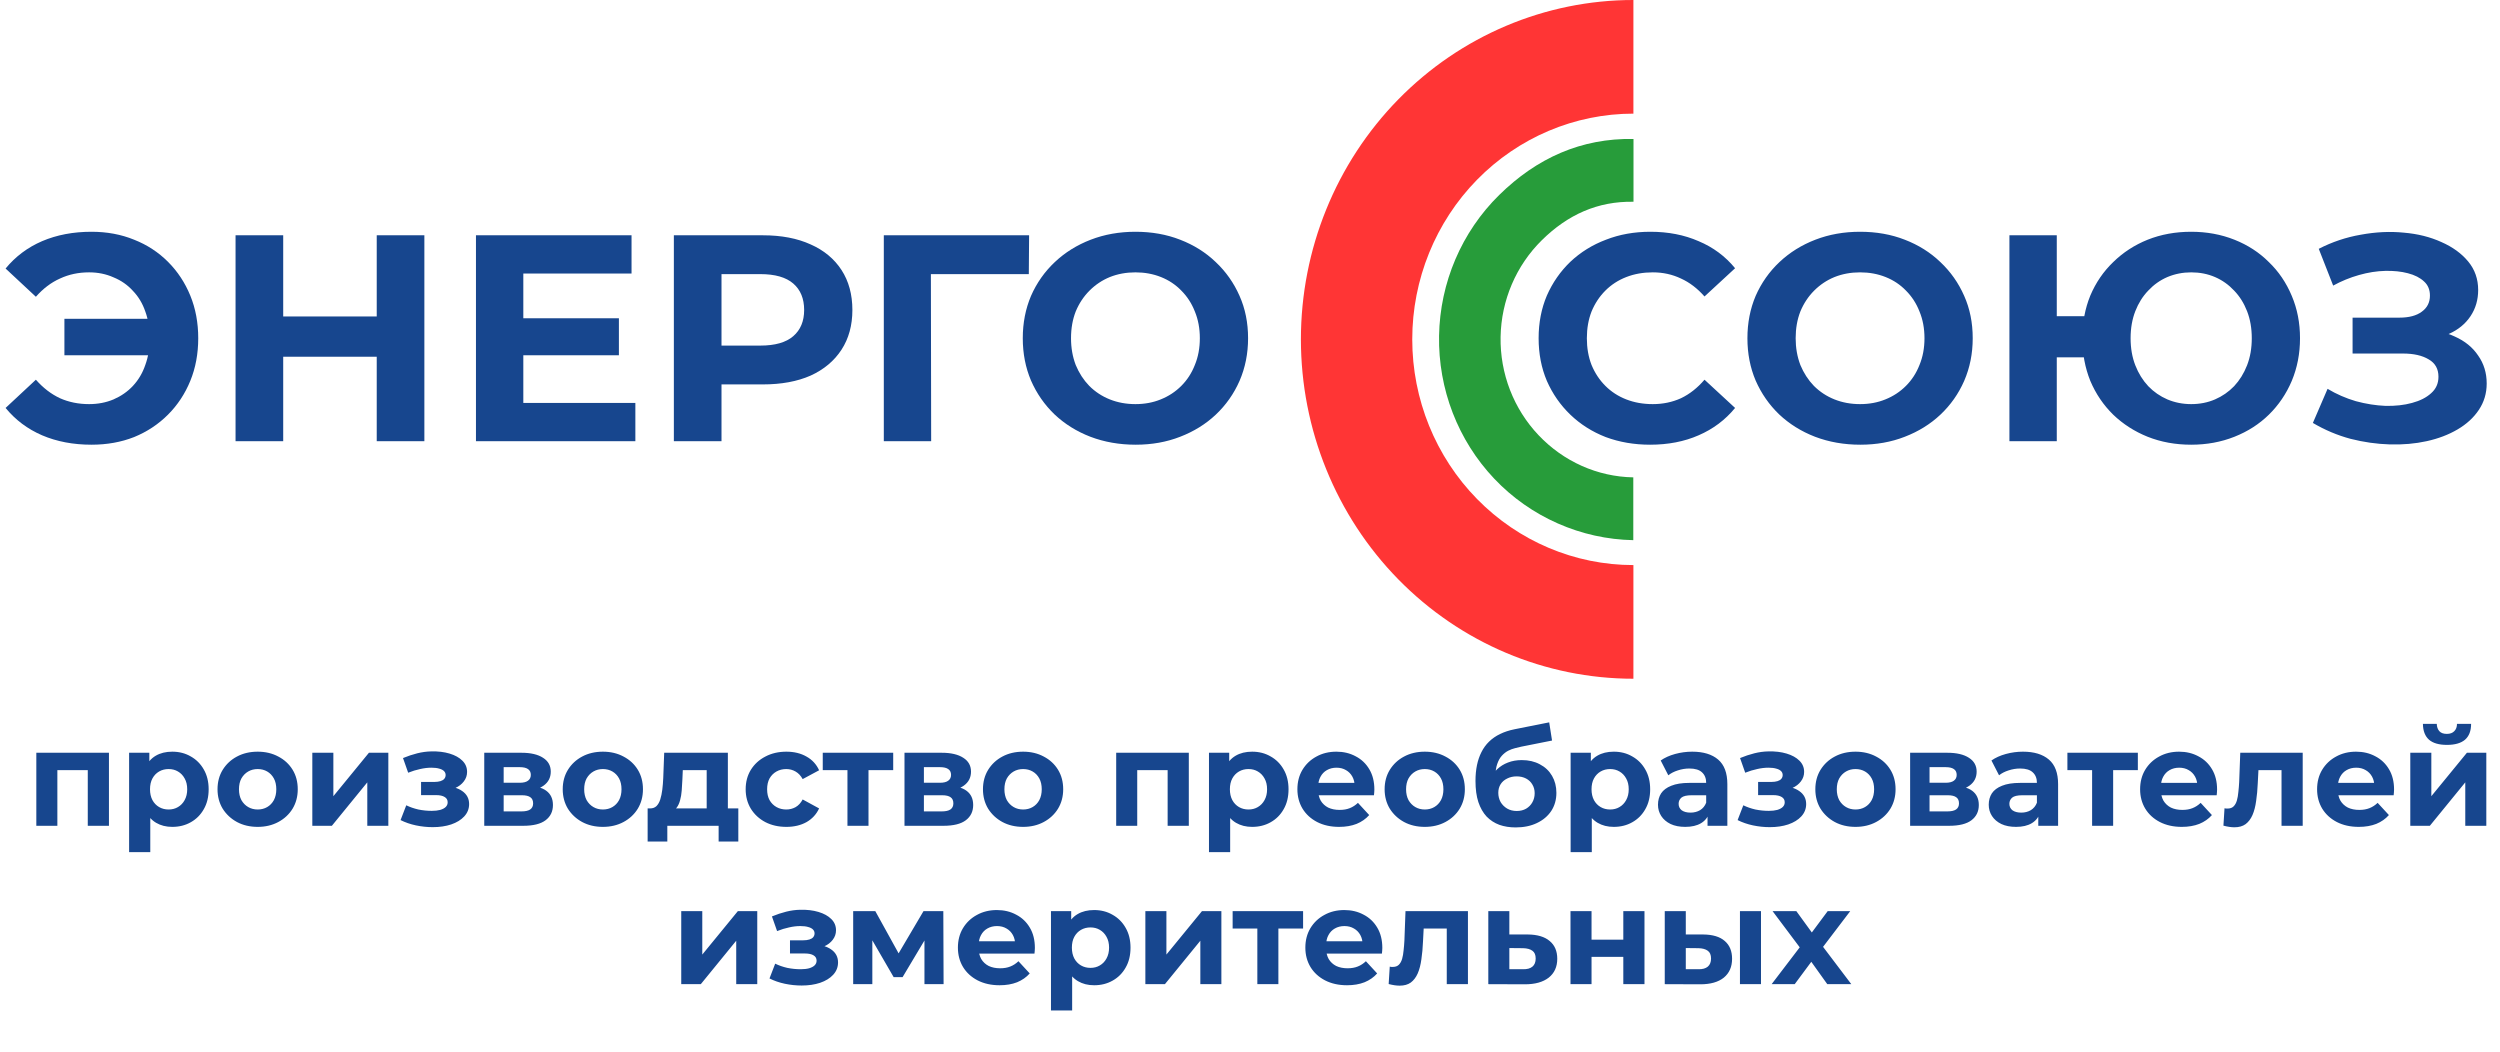 <svg width="221" height="93" viewBox="0 0 221 93" fill="none" xmlns="http://www.w3.org/2000/svg">
<path d="M5.694 31.408V28.184H14.69V31.408H5.694ZM8.086 20.488C9.455 20.488 10.712 20.722 11.856 21.19C13 21.641 13.997 22.291 14.846 23.14C15.695 23.989 16.354 24.986 16.822 26.13C17.29 27.274 17.524 28.531 17.524 29.9C17.524 31.269 17.29 32.526 16.822 33.67C16.354 34.814 15.695 35.811 14.846 36.66C13.997 37.509 13 38.168 11.856 38.636C10.712 39.087 9.455 39.312 8.086 39.312C6.474 39.312 5.018 39.035 3.718 38.48C2.435 37.925 1.361 37.119 0.494 36.062L3.172 33.566C3.813 34.294 4.524 34.84 5.304 35.204C6.084 35.551 6.942 35.724 7.878 35.724C8.658 35.724 9.377 35.585 10.036 35.308C10.712 35.013 11.284 34.615 11.752 34.112C12.237 33.592 12.601 32.977 12.844 32.266C13.104 31.555 13.234 30.767 13.234 29.9C13.234 29.033 13.104 28.245 12.844 27.534C12.601 26.823 12.237 26.217 11.752 25.714C11.284 25.194 10.712 24.795 10.036 24.518C9.377 24.223 8.658 24.076 7.878 24.076C6.942 24.076 6.084 24.258 5.304 24.622C4.524 24.969 3.813 25.506 3.172 26.234L0.494 23.738C1.361 22.681 2.435 21.875 3.718 21.32C5.018 20.765 6.474 20.488 8.086 20.488ZM33.303 20.8H37.514V39H33.303V20.8ZM25.035 39H20.823V20.8H25.035V39ZM33.614 31.538H24.723V27.976H33.614V31.538ZM45.949 28.132H54.711V31.408H45.949V28.132ZM46.261 35.62H56.166V39H42.075V20.8H55.828V24.18H46.261V35.62ZM59.569 39V20.8H67.447C69.076 20.8 70.48 21.069 71.659 21.606C72.837 22.126 73.747 22.88 74.389 23.868C75.03 24.856 75.351 26.035 75.351 27.404C75.351 28.756 75.03 29.926 74.389 30.914C73.747 31.902 72.837 32.665 71.659 33.202C70.48 33.722 69.076 33.982 67.447 33.982H61.909L63.781 32.084V39H59.569ZM63.781 32.552L61.909 30.55H67.213C68.513 30.55 69.483 30.273 70.125 29.718C70.766 29.163 71.087 28.392 71.087 27.404C71.087 26.399 70.766 25.619 70.125 25.064C69.483 24.509 68.513 24.232 67.213 24.232H61.909L63.781 22.23V32.552ZM78.129 39V20.8H90.973L90.947 24.232H81.327L82.289 23.27L82.315 39H78.129ZM100.398 39.312C98.959 39.312 97.624 39.078 96.394 38.61C95.18 38.142 94.123 37.483 93.222 36.634C92.338 35.785 91.644 34.788 91.142 33.644C90.656 32.5 90.414 31.252 90.414 29.9C90.414 28.548 90.656 27.3 91.142 26.156C91.644 25.012 92.346 24.015 93.248 23.166C94.149 22.317 95.206 21.658 96.42 21.19C97.633 20.722 98.95 20.488 100.372 20.488C101.81 20.488 103.128 20.722 104.324 21.19C105.537 21.658 106.586 22.317 107.47 23.166C108.371 24.015 109.073 25.012 109.576 26.156C110.078 27.283 110.33 28.531 110.33 29.9C110.33 31.252 110.078 32.509 109.576 33.67C109.073 34.814 108.371 35.811 107.47 36.66C106.586 37.492 105.537 38.142 104.324 38.61C103.128 39.078 101.819 39.312 100.398 39.312ZM100.372 35.724C101.186 35.724 101.932 35.585 102.608 35.308C103.301 35.031 103.908 34.632 104.428 34.112C104.948 33.592 105.346 32.977 105.624 32.266C105.918 31.555 106.066 30.767 106.066 29.9C106.066 29.033 105.918 28.245 105.624 27.534C105.346 26.823 104.948 26.208 104.428 25.688C103.925 25.168 103.327 24.769 102.634 24.492C101.94 24.215 101.186 24.076 100.372 24.076C99.557 24.076 98.803 24.215 98.11 24.492C97.434 24.769 96.836 25.168 96.316 25.688C95.796 26.208 95.388 26.823 95.094 27.534C94.816 28.245 94.678 29.033 94.678 29.9C94.678 30.749 94.816 31.538 95.094 32.266C95.388 32.977 95.787 33.592 96.29 34.112C96.81 34.632 97.416 35.031 98.11 35.308C98.803 35.585 99.557 35.724 100.372 35.724Z" fill="#17468E"/>
<path d="M145.868 39.312C144.464 39.312 143.155 39.087 141.942 38.636C140.746 38.168 139.706 37.509 138.822 36.66C137.938 35.811 137.245 34.814 136.742 33.67C136.257 32.526 136.014 31.269 136.014 29.9C136.014 28.531 136.257 27.274 136.742 26.13C137.245 24.986 137.938 23.989 138.822 23.14C139.723 22.291 140.772 21.641 141.968 21.19C143.164 20.722 144.473 20.488 145.894 20.488C147.471 20.488 148.893 20.765 150.158 21.32C151.441 21.857 152.515 22.655 153.382 23.712L150.678 26.208C150.054 25.497 149.361 24.969 148.598 24.622C147.835 24.258 147.003 24.076 146.102 24.076C145.253 24.076 144.473 24.215 143.762 24.492C143.051 24.769 142.436 25.168 141.916 25.688C141.396 26.208 140.989 26.823 140.694 27.534C140.417 28.245 140.278 29.033 140.278 29.9C140.278 30.767 140.417 31.555 140.694 32.266C140.989 32.977 141.396 33.592 141.916 34.112C142.436 34.632 143.051 35.031 143.762 35.308C144.473 35.585 145.253 35.724 146.102 35.724C147.003 35.724 147.835 35.551 148.598 35.204C149.361 34.84 150.054 34.294 150.678 33.566L153.382 36.062C152.515 37.119 151.441 37.925 150.158 38.48C148.893 39.035 147.463 39.312 145.868 39.312ZM164.456 39.312C163.018 39.312 161.683 39.078 160.452 38.61C159.239 38.142 158.182 37.483 157.28 36.634C156.396 35.785 155.703 34.788 155.2 33.644C154.715 32.5 154.472 31.252 154.472 29.9C154.472 28.548 154.715 27.3 155.2 26.156C155.703 25.012 156.405 24.015 157.306 23.166C158.208 22.317 159.265 21.658 160.478 21.19C161.692 20.722 163.009 20.488 164.43 20.488C165.869 20.488 167.186 20.722 168.382 21.19C169.596 21.658 170.644 22.317 171.528 23.166C172.43 24.015 173.132 25.012 173.634 26.156C174.137 27.283 174.388 28.531 174.388 29.9C174.388 31.252 174.137 32.509 173.634 33.67C173.132 34.814 172.43 35.811 171.528 36.66C170.644 37.492 169.596 38.142 168.382 38.61C167.186 39.078 165.878 39.312 164.456 39.312ZM164.43 35.724C165.245 35.724 165.99 35.585 166.666 35.308C167.36 35.031 167.966 34.632 168.486 34.112C169.006 33.592 169.405 32.977 169.682 32.266C169.977 31.555 170.124 30.767 170.124 29.9C170.124 29.033 169.977 28.245 169.682 27.534C169.405 26.823 169.006 26.208 168.486 25.688C167.984 25.168 167.386 24.769 166.692 24.492C165.999 24.215 165.245 24.076 164.43 24.076C163.616 24.076 162.862 24.215 162.168 24.492C161.492 24.769 160.894 25.168 160.374 25.688C159.854 26.208 159.447 26.823 159.152 27.534C158.875 28.245 158.736 29.033 158.736 29.9C158.736 30.749 158.875 31.538 159.152 32.266C159.447 32.977 159.846 33.592 160.348 34.112C160.868 34.632 161.475 35.031 162.168 35.308C162.862 35.585 163.616 35.724 164.43 35.724ZM177.633 39V20.8H181.819V27.95H186.525V31.59H181.819V39H177.633ZM193.701 39.312C192.314 39.312 191.032 39.078 189.853 38.61C188.692 38.142 187.678 37.492 186.811 36.66C185.944 35.811 185.268 34.814 184.783 33.67C184.315 32.509 184.081 31.252 184.081 29.9C184.081 28.531 184.315 27.274 184.783 26.13C185.268 24.986 185.944 23.998 186.811 23.166C187.678 22.317 188.692 21.658 189.853 21.19C191.032 20.722 192.314 20.488 193.701 20.488C195.07 20.488 196.344 20.722 197.523 21.19C198.702 21.658 199.716 22.317 200.565 23.166C201.432 23.998 202.108 24.995 202.593 26.156C203.078 27.3 203.321 28.548 203.321 29.9C203.321 31.252 203.078 32.509 202.593 33.67C202.108 34.814 201.432 35.811 200.565 36.66C199.716 37.492 198.702 38.142 197.523 38.61C196.344 39.078 195.07 39.312 193.701 39.312ZM193.701 35.724C194.464 35.724 195.166 35.585 195.807 35.308C196.448 35.031 197.012 34.641 197.497 34.138C197.982 33.618 198.364 33.003 198.641 32.292C198.918 31.581 199.057 30.784 199.057 29.9C199.057 29.016 198.918 28.219 198.641 27.508C198.364 26.797 197.982 26.191 197.497 25.688C197.012 25.168 196.448 24.769 195.807 24.492C195.166 24.215 194.464 24.076 193.701 24.076C192.956 24.076 192.254 24.215 191.595 24.492C190.954 24.769 190.39 25.168 189.905 25.688C189.42 26.191 189.038 26.797 188.761 27.508C188.484 28.219 188.345 29.016 188.345 29.9C188.345 30.784 188.484 31.581 188.761 32.292C189.038 33.003 189.42 33.618 189.905 34.138C190.39 34.641 190.954 35.031 191.595 35.308C192.254 35.585 192.956 35.724 193.701 35.724ZM204.458 37.388L205.758 34.372C206.538 34.84 207.37 35.204 208.254 35.464C209.155 35.707 210.031 35.845 210.88 35.88C211.747 35.897 212.527 35.811 213.22 35.62C213.931 35.429 214.494 35.143 214.91 34.762C215.343 34.381 215.56 33.895 215.56 33.306C215.56 32.613 215.274 32.101 214.702 31.772C214.13 31.425 213.367 31.252 212.414 31.252H207.968V28.08H212.102C212.951 28.08 213.61 27.907 214.078 27.56C214.563 27.213 214.806 26.737 214.806 26.13C214.806 25.61 214.633 25.194 214.286 24.882C213.939 24.553 213.463 24.31 212.856 24.154C212.267 23.998 211.599 23.929 210.854 23.946C210.109 23.963 209.337 24.085 208.54 24.31C207.743 24.535 206.98 24.847 206.252 25.246L204.978 21.996C206.157 21.389 207.396 20.973 208.696 20.748C210.013 20.505 211.279 20.445 212.492 20.566C213.723 20.67 214.832 20.947 215.82 21.398C216.808 21.831 217.597 22.403 218.186 23.114C218.775 23.825 219.07 24.665 219.07 25.636C219.07 26.503 218.845 27.274 218.394 27.95C217.943 28.626 217.311 29.146 216.496 29.51C215.699 29.874 214.78 30.056 213.74 30.056L213.844 29.12C215.057 29.12 216.106 29.328 216.99 29.744C217.891 30.143 218.585 30.706 219.07 31.434C219.573 32.145 219.824 32.968 219.824 33.904C219.824 34.771 219.59 35.551 219.122 36.244C218.671 36.92 218.047 37.492 217.25 37.96C216.453 38.428 215.543 38.775 214.52 39C213.497 39.225 212.405 39.321 211.244 39.286C210.1 39.251 208.947 39.087 207.786 38.792C206.625 38.48 205.515 38.012 204.458 37.388Z" fill="#17468E"/>
<path d="M3.211 73V66.544H9.631V73H7.759V67.66L8.179 68.08H4.651L5.071 67.66V73H3.211ZM15.229 73.096C14.685 73.096 14.209 72.976 13.801 72.736C13.393 72.496 13.073 72.132 12.841 71.644C12.617 71.148 12.505 70.524 12.505 69.772C12.505 69.012 12.613 68.388 12.829 67.9C13.045 67.412 13.357 67.048 13.765 66.808C14.173 66.568 14.661 66.448 15.229 66.448C15.837 66.448 16.381 66.588 16.861 66.868C17.349 67.14 17.733 67.524 18.013 68.02C18.301 68.516 18.445 69.1 18.445 69.772C18.445 70.452 18.301 71.04 18.013 71.536C17.733 72.032 17.349 72.416 16.861 72.688C16.381 72.96 15.837 73.096 15.229 73.096ZM11.413 75.328V66.544H13.201V67.864L13.165 69.784L13.285 71.692V75.328H11.413ZM14.905 71.56C15.217 71.56 15.493 71.488 15.733 71.344C15.981 71.2 16.177 70.996 16.321 70.732C16.473 70.46 16.549 70.14 16.549 69.772C16.549 69.396 16.473 69.076 16.321 68.812C16.177 68.548 15.981 68.344 15.733 68.2C15.493 68.056 15.217 67.984 14.905 67.984C14.593 67.984 14.313 68.056 14.065 68.2C13.817 68.344 13.621 68.548 13.477 68.812C13.333 69.076 13.261 69.396 13.261 69.772C13.261 70.14 13.333 70.46 13.477 70.732C13.621 70.996 13.817 71.2 14.065 71.344C14.313 71.488 14.593 71.56 14.905 71.56ZM22.781 73.096C22.093 73.096 21.481 72.952 20.945 72.664C20.417 72.376 19.997 71.984 19.685 71.488C19.381 70.984 19.229 70.412 19.229 69.772C19.229 69.124 19.381 68.552 19.685 68.056C19.997 67.552 20.417 67.16 20.945 66.88C21.481 66.592 22.093 66.448 22.781 66.448C23.461 66.448 24.069 66.592 24.605 66.88C25.141 67.16 25.561 67.548 25.865 68.044C26.169 68.54 26.321 69.116 26.321 69.772C26.321 70.412 26.169 70.984 25.865 71.488C25.561 71.984 25.141 72.376 24.605 72.664C24.069 72.952 23.461 73.096 22.781 73.096ZM22.781 71.56C23.093 71.56 23.373 71.488 23.621 71.344C23.869 71.2 24.065 70.996 24.209 70.732C24.353 70.46 24.425 70.14 24.425 69.772C24.425 69.396 24.353 69.076 24.209 68.812C24.065 68.548 23.869 68.344 23.621 68.2C23.373 68.056 23.093 67.984 22.781 67.984C22.469 67.984 22.189 68.056 21.941 68.2C21.693 68.344 21.493 68.548 21.341 68.812C21.197 69.076 21.125 69.396 21.125 69.772C21.125 70.14 21.197 70.46 21.341 70.732C21.493 70.996 21.693 71.2 21.941 71.344C22.189 71.488 22.469 71.56 22.781 71.56ZM27.609 73V66.544H29.469V70.384L32.613 66.544H34.329V73H32.469V69.16L29.337 73H27.609ZM38.254 73.12C37.758 73.12 37.262 73.068 36.766 72.964C36.278 72.86 35.826 72.704 35.41 72.496L35.914 71.188C36.242 71.348 36.598 71.472 36.982 71.56C37.374 71.64 37.77 71.68 38.17 71.68C38.458 71.68 38.706 71.652 38.914 71.596C39.13 71.532 39.294 71.444 39.406 71.332C39.518 71.22 39.574 71.084 39.574 70.924C39.574 70.716 39.486 70.56 39.31 70.456C39.134 70.344 38.878 70.288 38.542 70.288H37.222V69.124H38.386C38.602 69.124 38.786 69.1 38.938 69.052C39.09 69.004 39.202 68.936 39.274 68.848C39.354 68.752 39.394 68.64 39.394 68.512C39.394 68.376 39.346 68.26 39.25 68.164C39.154 68.068 39.014 67.996 38.83 67.948C38.646 67.892 38.414 67.864 38.134 67.864C37.814 67.864 37.482 67.904 37.138 67.984C36.794 68.056 36.442 68.164 36.082 68.308L35.626 67.012C36.05 66.836 36.47 66.696 36.886 66.592C37.302 66.488 37.714 66.432 38.122 66.424C38.722 66.408 39.262 66.472 39.742 66.616C40.222 66.76 40.598 66.968 40.87 67.24C41.15 67.512 41.29 67.844 41.29 68.236C41.29 68.548 41.194 68.828 41.002 69.076C40.818 69.324 40.562 69.52 40.234 69.664C39.906 69.8 39.538 69.868 39.13 69.868L39.178 69.496C39.89 69.496 40.45 69.64 40.858 69.928C41.266 70.208 41.47 70.592 41.47 71.08C41.47 71.496 41.326 71.86 41.038 72.172C40.758 72.476 40.374 72.712 39.886 72.88C39.406 73.04 38.862 73.12 38.254 73.12ZM42.808 73V66.544H46.108C46.916 66.544 47.548 66.692 48.004 66.988C48.46 67.276 48.688 67.684 48.688 68.212C48.688 68.74 48.472 69.156 48.04 69.46C47.616 69.756 47.052 69.904 46.348 69.904L46.54 69.472C47.324 69.472 47.908 69.616 48.292 69.904C48.684 70.192 48.88 70.612 48.88 71.164C48.88 71.732 48.664 72.18 48.232 72.508C47.8 72.836 47.14 73 46.252 73H42.808ZM44.524 71.728H46.096C46.44 71.728 46.696 71.672 46.864 71.56C47.04 71.44 47.128 71.26 47.128 71.02C47.128 70.772 47.048 70.592 46.888 70.48C46.728 70.36 46.476 70.3 46.132 70.3H44.524V71.728ZM44.524 69.196H45.94C46.268 69.196 46.512 69.136 46.672 69.016C46.84 68.896 46.924 68.724 46.924 68.5C46.924 68.268 46.84 68.096 46.672 67.984C46.512 67.872 46.268 67.816 45.94 67.816H44.524V69.196ZM53.297 73.096C52.609 73.096 51.997 72.952 51.461 72.664C50.933 72.376 50.513 71.984 50.201 71.488C49.897 70.984 49.745 70.412 49.745 69.772C49.745 69.124 49.897 68.552 50.201 68.056C50.513 67.552 50.933 67.16 51.461 66.88C51.997 66.592 52.609 66.448 53.297 66.448C53.977 66.448 54.585 66.592 55.121 66.88C55.657 67.16 56.077 67.548 56.381 68.044C56.685 68.54 56.837 69.116 56.837 69.772C56.837 70.412 56.685 70.984 56.381 71.488C56.077 71.984 55.657 72.376 55.121 72.664C54.585 72.952 53.977 73.096 53.297 73.096ZM53.297 71.56C53.609 71.56 53.889 71.488 54.137 71.344C54.385 71.2 54.581 70.996 54.725 70.732C54.869 70.46 54.941 70.14 54.941 69.772C54.941 69.396 54.869 69.076 54.725 68.812C54.581 68.548 54.385 68.344 54.137 68.2C53.889 68.056 53.609 67.984 53.297 67.984C52.985 67.984 52.705 68.056 52.457 68.2C52.209 68.344 52.009 68.548 51.857 68.812C51.713 69.076 51.641 69.396 51.641 69.772C51.641 70.14 51.713 70.46 51.857 70.732C52.009 70.996 52.209 71.2 52.457 71.344C52.705 71.488 52.985 71.56 53.297 71.56ZM62.471 72.16V68.08H60.359L60.323 68.908C60.307 69.252 60.287 69.58 60.263 69.892C60.239 70.204 60.191 70.488 60.119 70.744C60.055 70.992 59.959 71.204 59.831 71.38C59.703 71.548 59.531 71.664 59.315 71.728L57.467 71.464C57.699 71.464 57.887 71.396 58.031 71.26C58.175 71.116 58.287 70.92 58.367 70.672C58.447 70.416 58.507 70.128 58.547 69.808C58.587 69.48 58.615 69.136 58.631 68.776L58.715 66.544H64.343V72.16H62.471ZM57.251 74.392V71.464H65.267V74.392H63.527V73H58.991V74.392H57.251ZM69.517 73.096C68.821 73.096 68.201 72.956 67.657 72.676C67.113 72.388 66.685 71.992 66.373 71.488C66.069 70.984 65.917 70.412 65.917 69.772C65.917 69.124 66.069 68.552 66.373 68.056C66.685 67.552 67.113 67.16 67.657 66.88C68.201 66.592 68.821 66.448 69.517 66.448C70.197 66.448 70.789 66.592 71.293 66.88C71.797 67.16 72.169 67.564 72.409 68.092L70.957 68.872C70.789 68.568 70.577 68.344 70.321 68.2C70.073 68.056 69.801 67.984 69.505 67.984C69.185 67.984 68.897 68.056 68.641 68.2C68.385 68.344 68.181 68.548 68.029 68.812C67.885 69.076 67.813 69.396 67.813 69.772C67.813 70.148 67.885 70.468 68.029 70.732C68.181 70.996 68.385 71.2 68.641 71.344C68.897 71.488 69.185 71.56 69.505 71.56C69.801 71.56 70.073 71.492 70.321 71.356C70.577 71.212 70.789 70.984 70.957 70.672L72.409 71.464C72.169 71.984 71.797 72.388 71.293 72.676C70.789 72.956 70.197 73.096 69.517 73.096ZM74.915 73V67.648L75.335 68.08H72.731V66.544H78.959V68.08H76.355L76.775 67.648V73H74.915ZM79.957 73V66.544H83.257C84.065 66.544 84.697 66.692 85.153 66.988C85.609 67.276 85.837 67.684 85.837 68.212C85.837 68.74 85.621 69.156 85.189 69.46C84.765 69.756 84.201 69.904 83.497 69.904L83.689 69.472C84.473 69.472 85.057 69.616 85.441 69.904C85.833 70.192 86.029 70.612 86.029 71.164C86.029 71.732 85.813 72.18 85.381 72.508C84.949 72.836 84.289 73 83.401 73H79.957ZM81.673 71.728H83.245C83.589 71.728 83.845 71.672 84.013 71.56C84.189 71.44 84.277 71.26 84.277 71.02C84.277 70.772 84.197 70.592 84.037 70.48C83.877 70.36 83.625 70.3 83.281 70.3H81.673V71.728ZM81.673 69.196H83.089C83.417 69.196 83.661 69.136 83.821 69.016C83.989 68.896 84.073 68.724 84.073 68.5C84.073 68.268 83.989 68.096 83.821 67.984C83.661 67.872 83.417 67.816 83.089 67.816H81.673V69.196ZM90.445 73.096C89.757 73.096 89.145 72.952 88.609 72.664C88.082 72.376 87.662 71.984 87.35 71.488C87.046 70.984 86.894 70.412 86.894 69.772C86.894 69.124 87.046 68.552 87.35 68.056C87.662 67.552 88.082 67.16 88.609 66.88C89.145 66.592 89.757 66.448 90.445 66.448C91.126 66.448 91.734 66.592 92.269 66.88C92.805 67.16 93.225 67.548 93.529 68.044C93.834 68.54 93.986 69.116 93.986 69.772C93.986 70.412 93.834 70.984 93.529 71.488C93.225 71.984 92.805 72.376 92.269 72.664C91.734 72.952 91.126 73.096 90.445 73.096ZM90.445 71.56C90.757 71.56 91.037 71.488 91.285 71.344C91.534 71.2 91.73 70.996 91.874 70.732C92.017 70.46 92.09 70.14 92.09 69.772C92.09 69.396 92.017 69.076 91.874 68.812C91.73 68.548 91.534 68.344 91.285 68.2C91.037 68.056 90.757 67.984 90.445 67.984C90.133 67.984 89.853 68.056 89.606 68.2C89.358 68.344 89.157 68.548 89.005 68.812C88.862 69.076 88.79 69.396 88.79 69.772C88.79 70.14 88.862 70.46 89.005 70.732C89.157 70.996 89.358 71.2 89.606 71.344C89.853 71.488 90.133 71.56 90.445 71.56ZM98.671 73V66.544H105.091V73H103.219V67.66L103.639 68.08H100.111L100.531 67.66V73H98.671ZM110.69 73.096C110.146 73.096 109.67 72.976 109.262 72.736C108.854 72.496 108.534 72.132 108.302 71.644C108.078 71.148 107.966 70.524 107.966 69.772C107.966 69.012 108.074 68.388 108.29 67.9C108.506 67.412 108.818 67.048 109.226 66.808C109.634 66.568 110.122 66.448 110.69 66.448C111.298 66.448 111.842 66.588 112.322 66.868C112.81 67.14 113.194 67.524 113.474 68.02C113.762 68.516 113.906 69.1 113.906 69.772C113.906 70.452 113.762 71.04 113.474 71.536C113.194 72.032 112.81 72.416 112.322 72.688C111.842 72.96 111.298 73.096 110.69 73.096ZM106.874 75.328V66.544H108.662V67.864L108.626 69.784L108.746 71.692V75.328H106.874ZM110.366 71.56C110.678 71.56 110.954 71.488 111.194 71.344C111.442 71.2 111.638 70.996 111.782 70.732C111.934 70.46 112.01 70.14 112.01 69.772C112.01 69.396 111.934 69.076 111.782 68.812C111.638 68.548 111.442 68.344 111.194 68.2C110.954 68.056 110.678 67.984 110.366 67.984C110.054 67.984 109.774 68.056 109.526 68.2C109.278 68.344 109.082 68.548 108.938 68.812C108.794 69.076 108.722 69.396 108.722 69.772C108.722 70.14 108.794 70.46 108.938 70.732C109.082 70.996 109.278 71.2 109.526 71.344C109.774 71.488 110.054 71.56 110.366 71.56ZM118.374 73.096C117.638 73.096 116.99 72.952 116.43 72.664C115.878 72.376 115.45 71.984 115.146 71.488C114.842 70.984 114.69 70.412 114.69 69.772C114.69 69.124 114.838 68.552 115.134 68.056C115.438 67.552 115.85 67.16 116.37 66.88C116.89 66.592 117.478 66.448 118.134 66.448C118.766 66.448 119.334 66.584 119.838 66.856C120.35 67.12 120.754 67.504 121.05 68.008C121.346 68.504 121.494 69.1 121.494 69.796C121.494 69.868 121.49 69.952 121.482 70.048C121.474 70.136 121.466 70.22 121.458 70.3H116.214V69.208H120.474L119.754 69.532C119.754 69.196 119.686 68.904 119.55 68.656C119.414 68.408 119.226 68.216 118.986 68.08C118.746 67.936 118.466 67.864 118.146 67.864C117.826 67.864 117.542 67.936 117.294 68.08C117.054 68.216 116.866 68.412 116.73 68.668C116.594 68.916 116.526 69.212 116.526 69.556V69.844C116.526 70.196 116.602 70.508 116.754 70.78C116.914 71.044 117.134 71.248 117.414 71.392C117.702 71.528 118.038 71.596 118.422 71.596C118.766 71.596 119.066 71.544 119.322 71.44C119.586 71.336 119.826 71.18 120.042 70.972L121.038 72.052C120.742 72.388 120.37 72.648 119.922 72.832C119.474 73.008 118.958 73.096 118.374 73.096ZM125.953 73.096C125.265 73.096 124.653 72.952 124.117 72.664C123.589 72.376 123.169 71.984 122.857 71.488C122.553 70.984 122.401 70.412 122.401 69.772C122.401 69.124 122.553 68.552 122.857 68.056C123.169 67.552 123.589 67.16 124.117 66.88C124.653 66.592 125.265 66.448 125.953 66.448C126.633 66.448 127.241 66.592 127.777 66.88C128.313 67.16 128.733 67.548 129.037 68.044C129.341 68.54 129.493 69.116 129.493 69.772C129.493 70.412 129.341 70.984 129.037 71.488C128.733 71.984 128.313 72.376 127.777 72.664C127.241 72.952 126.633 73.096 125.953 73.096ZM125.953 71.56C126.265 71.56 126.545 71.488 126.793 71.344C127.041 71.2 127.237 70.996 127.381 70.732C127.525 70.46 127.597 70.14 127.597 69.772C127.597 69.396 127.525 69.076 127.381 68.812C127.237 68.548 127.041 68.344 126.793 68.2C126.545 68.056 126.265 67.984 125.953 67.984C125.641 67.984 125.361 68.056 125.113 68.2C124.865 68.344 124.665 68.548 124.513 68.812C124.369 69.076 124.297 69.396 124.297 69.772C124.297 70.14 124.369 70.46 124.513 70.732C124.665 70.996 124.865 71.2 125.113 71.344C125.361 71.488 125.641 71.56 125.953 71.56ZM133.985 73.144C133.457 73.144 132.977 73.068 132.545 72.916C132.113 72.756 131.737 72.512 131.417 72.184C131.105 71.848 130.861 71.42 130.685 70.9C130.517 70.38 130.433 69.76 130.433 69.04C130.433 68.528 130.477 68.06 130.565 67.636C130.653 67.212 130.785 66.828 130.961 66.484C131.137 66.132 131.361 65.824 131.633 65.56C131.913 65.288 132.237 65.064 132.605 64.888C132.981 64.704 133.405 64.564 133.877 64.468L136.949 63.856L137.201 65.464L134.489 66.004C134.329 66.036 134.145 66.08 133.937 66.136C133.737 66.184 133.533 66.26 133.325 66.364C133.125 66.468 132.937 66.616 132.761 66.808C132.593 66.992 132.457 67.236 132.353 67.54C132.249 67.836 132.197 68.204 132.197 68.644C132.197 68.78 132.201 68.884 132.209 68.956C132.225 69.028 132.237 69.104 132.245 69.184C132.261 69.264 132.269 69.388 132.269 69.556L131.669 68.968C131.845 68.592 132.069 68.272 132.341 68.008C132.621 67.744 132.941 67.544 133.301 67.408C133.669 67.264 134.077 67.192 134.525 67.192C135.133 67.192 135.665 67.316 136.121 67.564C136.585 67.804 136.945 68.144 137.201 68.584C137.457 69.024 137.585 69.524 137.585 70.084C137.585 70.692 137.433 71.228 137.129 71.692C136.825 72.148 136.401 72.504 135.857 72.76C135.321 73.016 134.697 73.144 133.985 73.144ZM134.081 71.692C134.393 71.692 134.669 71.624 134.909 71.488C135.149 71.344 135.333 71.156 135.461 70.924C135.597 70.684 135.665 70.416 135.665 70.12C135.665 69.832 135.597 69.576 135.461 69.352C135.333 69.128 135.149 68.952 134.909 68.824C134.669 68.696 134.389 68.632 134.069 68.632C133.757 68.632 133.477 68.696 133.229 68.824C132.981 68.944 132.789 69.112 132.653 69.328C132.517 69.544 132.449 69.796 132.449 70.084C132.449 70.38 132.517 70.652 132.653 70.9C132.797 71.14 132.989 71.332 133.229 71.476C133.477 71.62 133.761 71.692 134.081 71.692ZM142.659 73.096C142.115 73.096 141.639 72.976 141.231 72.736C140.823 72.496 140.503 72.132 140.271 71.644C140.047 71.148 139.935 70.524 139.935 69.772C139.935 69.012 140.043 68.388 140.259 67.9C140.475 67.412 140.787 67.048 141.195 66.808C141.603 66.568 142.091 66.448 142.659 66.448C143.267 66.448 143.811 66.588 144.291 66.868C144.779 67.14 145.163 67.524 145.443 68.02C145.731 68.516 145.875 69.1 145.875 69.772C145.875 70.452 145.731 71.04 145.443 71.536C145.163 72.032 144.779 72.416 144.291 72.688C143.811 72.96 143.267 73.096 142.659 73.096ZM138.843 75.328V66.544H140.631V67.864L140.595 69.784L140.715 71.692V75.328H138.843ZM142.335 71.56C142.647 71.56 142.923 71.488 143.163 71.344C143.411 71.2 143.607 70.996 143.751 70.732C143.903 70.46 143.979 70.14 143.979 69.772C143.979 69.396 143.903 69.076 143.751 68.812C143.607 68.548 143.411 68.344 143.163 68.2C142.923 68.056 142.647 67.984 142.335 67.984C142.023 67.984 141.743 68.056 141.495 68.2C141.247 68.344 141.051 68.548 140.907 68.812C140.763 69.076 140.691 69.396 140.691 69.772C140.691 70.14 140.763 70.46 140.907 70.732C141.051 70.996 141.247 71.2 141.495 71.344C141.743 71.488 142.023 71.56 142.335 71.56ZM150.946 73V71.74L150.826 71.464V69.208C150.826 68.808 150.702 68.496 150.454 68.272C150.214 68.048 149.842 67.936 149.338 67.936C148.994 67.936 148.654 67.992 148.318 68.104C147.99 68.208 147.71 68.352 147.478 68.536L146.806 67.228C147.158 66.98 147.582 66.788 148.078 66.652C148.574 66.516 149.078 66.448 149.59 66.448C150.574 66.448 151.338 66.68 151.882 67.144C152.426 67.608 152.698 68.332 152.698 69.316V73H150.946ZM148.978 73.096C148.474 73.096 148.042 73.012 147.682 72.844C147.322 72.668 147.046 72.432 146.854 72.136C146.662 71.84 146.566 71.508 146.566 71.14C146.566 70.756 146.658 70.42 146.842 70.132C147.034 69.844 147.334 69.62 147.742 69.46C148.15 69.292 148.682 69.208 149.338 69.208H151.054V70.3H149.542C149.102 70.3 148.798 70.372 148.63 70.516C148.47 70.66 148.39 70.84 148.39 71.056C148.39 71.296 148.482 71.488 148.666 71.632C148.858 71.768 149.118 71.836 149.446 71.836C149.758 71.836 150.038 71.764 150.286 71.62C150.534 71.468 150.714 71.248 150.826 70.96L151.114 71.824C150.978 72.24 150.73 72.556 150.37 72.772C150.01 72.988 149.546 73.096 148.978 73.096ZM156.449 73.12C155.953 73.12 155.457 73.068 154.961 72.964C154.473 72.86 154.021 72.704 153.605 72.496L154.109 71.188C154.437 71.348 154.793 71.472 155.177 71.56C155.569 71.64 155.965 71.68 156.365 71.68C156.653 71.68 156.901 71.652 157.109 71.596C157.325 71.532 157.489 71.444 157.601 71.332C157.713 71.22 157.769 71.084 157.769 70.924C157.769 70.716 157.681 70.56 157.505 70.456C157.329 70.344 157.073 70.288 156.737 70.288H155.417V69.124H156.581C156.797 69.124 156.981 69.1 157.133 69.052C157.285 69.004 157.397 68.936 157.469 68.848C157.549 68.752 157.589 68.64 157.589 68.512C157.589 68.376 157.541 68.26 157.445 68.164C157.349 68.068 157.209 67.996 157.025 67.948C156.841 67.892 156.609 67.864 156.329 67.864C156.009 67.864 155.677 67.904 155.333 67.984C154.989 68.056 154.637 68.164 154.277 68.308L153.821 67.012C154.245 66.836 154.665 66.696 155.081 66.592C155.497 66.488 155.909 66.432 156.317 66.424C156.917 66.408 157.457 66.472 157.937 66.616C158.417 66.76 158.793 66.968 159.065 67.24C159.345 67.512 159.485 67.844 159.485 68.236C159.485 68.548 159.389 68.828 159.197 69.076C159.013 69.324 158.757 69.52 158.429 69.664C158.101 69.8 157.733 69.868 157.325 69.868L157.373 69.496C158.085 69.496 158.645 69.64 159.053 69.928C159.461 70.208 159.665 70.592 159.665 71.08C159.665 71.496 159.521 71.86 159.233 72.172C158.953 72.476 158.569 72.712 158.081 72.88C157.601 73.04 157.057 73.12 156.449 73.12ZM164.028 73.096C163.34 73.096 162.728 72.952 162.192 72.664C161.664 72.376 161.244 71.984 160.932 71.488C160.628 70.984 160.476 70.412 160.476 69.772C160.476 69.124 160.628 68.552 160.932 68.056C161.244 67.552 161.664 67.16 162.192 66.88C162.728 66.592 163.34 66.448 164.028 66.448C164.708 66.448 165.316 66.592 165.852 66.88C166.388 67.16 166.808 67.548 167.112 68.044C167.416 68.54 167.568 69.116 167.568 69.772C167.568 70.412 167.416 70.984 167.112 71.488C166.808 71.984 166.388 72.376 165.852 72.664C165.316 72.952 164.708 73.096 164.028 73.096ZM164.028 71.56C164.34 71.56 164.62 71.488 164.868 71.344C165.116 71.2 165.312 70.996 165.456 70.732C165.6 70.46 165.672 70.14 165.672 69.772C165.672 69.396 165.6 69.076 165.456 68.812C165.312 68.548 165.116 68.344 164.868 68.2C164.62 68.056 164.34 67.984 164.028 67.984C163.716 67.984 163.436 68.056 163.188 68.2C162.94 68.344 162.74 68.548 162.588 68.812C162.444 69.076 162.372 69.396 162.372 69.772C162.372 70.14 162.444 70.46 162.588 70.732C162.74 70.996 162.94 71.2 163.188 71.344C163.436 71.488 163.716 71.56 164.028 71.56ZM168.855 73V66.544H172.155C172.963 66.544 173.595 66.692 174.051 66.988C174.507 67.276 174.735 67.684 174.735 68.212C174.735 68.74 174.519 69.156 174.087 69.46C173.663 69.756 173.099 69.904 172.395 69.904L172.587 69.472C173.371 69.472 173.955 69.616 174.339 69.904C174.731 70.192 174.927 70.612 174.927 71.164C174.927 71.732 174.711 72.18 174.279 72.508C173.847 72.836 173.187 73 172.299 73H168.855ZM170.571 71.728H172.143C172.487 71.728 172.743 71.672 172.911 71.56C173.087 71.44 173.175 71.26 173.175 71.02C173.175 70.772 173.095 70.592 172.935 70.48C172.775 70.36 172.523 70.3 172.179 70.3H170.571V71.728ZM170.571 69.196H171.987C172.315 69.196 172.559 69.136 172.719 69.016C172.887 68.896 172.971 68.724 172.971 68.5C172.971 68.268 172.887 68.096 172.719 67.984C172.559 67.872 172.315 67.816 171.987 67.816H170.571V69.196ZM180.184 73V71.74L180.064 71.464V69.208C180.064 68.808 179.94 68.496 179.692 68.272C179.452 68.048 179.08 67.936 178.576 67.936C178.232 67.936 177.892 67.992 177.556 68.104C177.228 68.208 176.948 68.352 176.716 68.536L176.044 67.228C176.396 66.98 176.82 66.788 177.316 66.652C177.812 66.516 178.316 66.448 178.828 66.448C179.812 66.448 180.576 66.68 181.12 67.144C181.664 67.608 181.936 68.332 181.936 69.316V73H180.184ZM178.216 73.096C177.712 73.096 177.28 73.012 176.92 72.844C176.56 72.668 176.284 72.432 176.092 72.136C175.9 71.84 175.804 71.508 175.804 71.14C175.804 70.756 175.896 70.42 176.08 70.132C176.272 69.844 176.572 69.62 176.98 69.46C177.388 69.292 177.92 69.208 178.576 69.208H180.292V70.3H178.78C178.34 70.3 178.036 70.372 177.868 70.516C177.708 70.66 177.628 70.84 177.628 71.056C177.628 71.296 177.72 71.488 177.904 71.632C178.096 71.768 178.356 71.836 178.684 71.836C178.996 71.836 179.276 71.764 179.524 71.62C179.772 71.468 179.952 71.248 180.064 70.96L180.352 71.824C180.216 72.24 179.968 72.556 179.608 72.772C179.248 72.988 178.784 73.096 178.216 73.096ZM184.942 73V67.648L185.362 68.08H182.758V66.544H188.986V68.08H186.382L186.802 67.648V73H184.942ZM192.87 73.096C192.134 73.096 191.486 72.952 190.926 72.664C190.374 72.376 189.946 71.984 189.642 71.488C189.338 70.984 189.186 70.412 189.186 69.772C189.186 69.124 189.334 68.552 189.63 68.056C189.934 67.552 190.346 67.16 190.866 66.88C191.386 66.592 191.974 66.448 192.63 66.448C193.262 66.448 193.83 66.584 194.334 66.856C194.846 67.12 195.25 67.504 195.546 68.008C195.842 68.504 195.99 69.1 195.99 69.796C195.99 69.868 195.986 69.952 195.978 70.048C195.97 70.136 195.962 70.22 195.954 70.3H190.71V69.208H194.97L194.25 69.532C194.25 69.196 194.182 68.904 194.046 68.656C193.91 68.408 193.722 68.216 193.482 68.08C193.242 67.936 192.962 67.864 192.642 67.864C192.322 67.864 192.038 67.936 191.79 68.08C191.55 68.216 191.362 68.412 191.226 68.668C191.09 68.916 191.022 69.212 191.022 69.556V69.844C191.022 70.196 191.098 70.508 191.25 70.78C191.41 71.044 191.63 71.248 191.91 71.392C192.198 71.528 192.534 71.596 192.918 71.596C193.262 71.596 193.562 71.544 193.818 71.44C194.082 71.336 194.322 71.18 194.538 70.972L195.534 72.052C195.238 72.388 194.866 72.648 194.418 72.832C193.97 73.008 193.454 73.096 192.87 73.096ZM196.551 72.988L196.647 71.452C196.695 71.46 196.743 71.468 196.791 71.476C196.839 71.476 196.883 71.476 196.923 71.476C197.147 71.476 197.323 71.412 197.451 71.284C197.579 71.156 197.675 70.984 197.739 70.768C197.803 70.544 197.847 70.292 197.871 70.012C197.903 69.732 197.927 69.44 197.943 69.136L198.039 66.544H203.559V73H201.687V67.624L202.107 68.08H199.275L199.671 67.6L199.587 69.22C199.563 69.796 199.515 70.324 199.443 70.804C199.379 71.284 199.271 71.7 199.119 72.052C198.967 72.396 198.763 72.664 198.507 72.856C198.251 73.04 197.923 73.132 197.523 73.132C197.379 73.132 197.227 73.12 197.067 73.096C196.907 73.072 196.735 73.036 196.551 72.988ZM208.515 73.096C207.779 73.096 207.131 72.952 206.571 72.664C206.019 72.376 205.591 71.984 205.287 71.488C204.983 70.984 204.831 70.412 204.831 69.772C204.831 69.124 204.979 68.552 205.275 68.056C205.579 67.552 205.991 67.16 206.511 66.88C207.031 66.592 207.619 66.448 208.275 66.448C208.907 66.448 209.475 66.584 209.979 66.856C210.491 67.12 210.895 67.504 211.191 68.008C211.487 68.504 211.635 69.1 211.635 69.796C211.635 69.868 211.631 69.952 211.623 70.048C211.615 70.136 211.607 70.22 211.599 70.3H206.355V69.208H210.615L209.895 69.532C209.895 69.196 209.827 68.904 209.691 68.656C209.555 68.408 209.367 68.216 209.127 68.08C208.887 67.936 208.607 67.864 208.287 67.864C207.967 67.864 207.683 67.936 207.435 68.08C207.195 68.216 207.007 68.412 206.871 68.668C206.735 68.916 206.667 69.212 206.667 69.556V69.844C206.667 70.196 206.743 70.508 206.895 70.78C207.055 71.044 207.275 71.248 207.555 71.392C207.843 71.528 208.179 71.596 208.563 71.596C208.907 71.596 209.207 71.544 209.463 71.44C209.727 71.336 209.967 71.18 210.183 70.972L211.179 72.052C210.883 72.388 210.511 72.648 210.063 72.832C209.615 73.008 209.099 73.096 208.515 73.096ZM213.07 73V66.544H214.93V70.384L218.074 66.544H219.79V73H217.93V69.16L214.798 73H213.07ZM216.31 65.848C215.606 65.848 215.078 65.696 214.726 65.392C214.374 65.08 214.194 64.612 214.186 63.988H215.41C215.418 64.26 215.494 64.476 215.638 64.636C215.782 64.796 216.002 64.876 216.298 64.876C216.586 64.876 216.806 64.796 216.958 64.636C217.118 64.476 217.198 64.26 217.198 63.988H218.446C218.446 64.612 218.266 65.08 217.906 65.392C217.546 65.696 217.014 65.848 216.31 65.848ZM60.222 87V80.544H62.082V84.384L65.226 80.544H66.942V87H65.082V83.16L61.95 87H60.222ZM70.867 87.12C70.371 87.12 69.875 87.068 69.379 86.964C68.891 86.86 68.439 86.704 68.023 86.496L68.527 85.188C68.855 85.348 69.211 85.472 69.595 85.56C69.987 85.64 70.383 85.68 70.783 85.68C71.071 85.68 71.319 85.652 71.527 85.596C71.743 85.532 71.907 85.444 72.019 85.332C72.131 85.22 72.187 85.084 72.187 84.924C72.187 84.716 72.099 84.56 71.923 84.456C71.747 84.344 71.491 84.288 71.155 84.288H69.835V83.124H70.999C71.215 83.124 71.399 83.1 71.551 83.052C71.703 83.004 71.815 82.936 71.887 82.848C71.967 82.752 72.007 82.64 72.007 82.512C72.007 82.376 71.959 82.26 71.863 82.164C71.767 82.068 71.627 81.996 71.443 81.948C71.259 81.892 71.027 81.864 70.747 81.864C70.427 81.864 70.095 81.904 69.751 81.984C69.407 82.056 69.055 82.164 68.695 82.308L68.239 81.012C68.663 80.836 69.083 80.696 69.499 80.592C69.915 80.488 70.327 80.432 70.735 80.424C71.335 80.408 71.875 80.472 72.355 80.616C72.835 80.76 73.211 80.968 73.483 81.24C73.763 81.512 73.903 81.844 73.903 82.236C73.903 82.548 73.807 82.828 73.615 83.076C73.431 83.324 73.175 83.52 72.847 83.664C72.519 83.8 72.151 83.868 71.743 83.868L71.791 83.496C72.503 83.496 73.063 83.64 73.471 83.928C73.879 84.208 74.083 84.592 74.083 85.08C74.083 85.496 73.939 85.86 73.651 86.172C73.371 86.476 72.987 86.712 72.499 86.88C72.019 87.04 71.475 87.12 70.867 87.12ZM75.421 87V80.544H77.377L79.814 84.96H79.034L81.638 80.544H83.389L83.413 87H81.722V82.464L82.01 82.656L79.79 86.376H78.998L76.766 82.524L77.114 82.44V87H75.421ZM88.363 87.096C87.627 87.096 86.979 86.952 86.419 86.664C85.867 86.376 85.439 85.984 85.135 85.488C84.831 84.984 84.679 84.412 84.679 83.772C84.679 83.124 84.827 82.552 85.123 82.056C85.427 81.552 85.839 81.16 86.359 80.88C86.879 80.592 87.467 80.448 88.123 80.448C88.755 80.448 89.323 80.584 89.827 80.856C90.339 81.12 90.743 81.504 91.039 82.008C91.335 82.504 91.483 83.1 91.483 83.796C91.483 83.868 91.479 83.952 91.471 84.048C91.463 84.136 91.455 84.22 91.447 84.3H86.203V83.208H90.463L89.743 83.532C89.743 83.196 89.675 82.904 89.539 82.656C89.403 82.408 89.215 82.216 88.975 82.08C88.735 81.936 88.455 81.864 88.135 81.864C87.815 81.864 87.531 81.936 87.283 82.08C87.043 82.216 86.855 82.412 86.719 82.668C86.583 82.916 86.515 83.212 86.515 83.556V83.844C86.515 84.196 86.591 84.508 86.743 84.78C86.903 85.044 87.123 85.248 87.403 85.392C87.691 85.528 88.027 85.596 88.411 85.596C88.755 85.596 89.055 85.544 89.311 85.44C89.575 85.336 89.815 85.18 90.031 84.972L91.027 86.052C90.731 86.388 90.359 86.648 89.911 86.832C89.463 87.008 88.947 87.096 88.363 87.096ZM96.722 87.096C96.178 87.096 95.702 86.976 95.294 86.736C94.886 86.496 94.566 86.132 94.334 85.644C94.11 85.148 93.998 84.524 93.998 83.772C93.998 83.012 94.106 82.388 94.322 81.9C94.538 81.412 94.85 81.048 95.258 80.808C95.666 80.568 96.154 80.448 96.722 80.448C97.33 80.448 97.874 80.588 98.354 80.868C98.842 81.14 99.226 81.524 99.506 82.02C99.794 82.516 99.938 83.1 99.938 83.772C99.938 84.452 99.794 85.04 99.506 85.536C99.226 86.032 98.842 86.416 98.354 86.688C97.874 86.96 97.33 87.096 96.722 87.096ZM92.906 89.328V80.544H94.694V81.864L94.658 83.784L94.778 85.692V89.328H92.906ZM96.398 85.56C96.71 85.56 96.986 85.488 97.226 85.344C97.474 85.2 97.67 84.996 97.814 84.732C97.966 84.46 98.042 84.14 98.042 83.772C98.042 83.396 97.966 83.076 97.814 82.812C97.67 82.548 97.474 82.344 97.226 82.2C96.986 82.056 96.71 81.984 96.398 81.984C96.086 81.984 95.806 82.056 95.558 82.2C95.31 82.344 95.114 82.548 94.97 82.812C94.826 83.076 94.754 83.396 94.754 83.772C94.754 84.14 94.826 84.46 94.97 84.732C95.114 84.996 95.31 85.2 95.558 85.344C95.806 85.488 96.086 85.56 96.398 85.56ZM101.25 87V80.544H103.11V84.384L106.254 80.544H107.97V87H106.11V83.16L102.978 87H101.25ZM111.149 87V81.648L111.569 82.08H108.965V80.544H115.193V82.08H112.589L113.009 81.648V87H111.149ZM119.077 87.096C118.341 87.096 117.693 86.952 117.133 86.664C116.581 86.376 116.153 85.984 115.849 85.488C115.545 84.984 115.393 84.412 115.393 83.772C115.393 83.124 115.541 82.552 115.837 82.056C116.141 81.552 116.553 81.16 117.073 80.88C117.593 80.592 118.181 80.448 118.837 80.448C119.469 80.448 120.037 80.584 120.541 80.856C121.053 81.12 121.457 81.504 121.753 82.008C122.049 82.504 122.197 83.1 122.197 83.796C122.197 83.868 122.193 83.952 122.185 84.048C122.177 84.136 122.169 84.22 122.161 84.3H116.917V83.208H121.177L120.457 83.532C120.457 83.196 120.389 82.904 120.253 82.656C120.117 82.408 119.929 82.216 119.689 82.08C119.449 81.936 119.169 81.864 118.849 81.864C118.529 81.864 118.245 81.936 117.997 82.08C117.757 82.216 117.569 82.412 117.433 82.668C117.297 82.916 117.229 83.212 117.229 83.556V83.844C117.229 84.196 117.305 84.508 117.457 84.78C117.617 85.044 117.837 85.248 118.117 85.392C118.405 85.528 118.741 85.596 119.125 85.596C119.469 85.596 119.769 85.544 120.025 85.44C120.289 85.336 120.529 85.18 120.745 84.972L121.741 86.052C121.445 86.388 121.073 86.648 120.625 86.832C120.177 87.008 119.661 87.096 119.077 87.096ZM122.758 86.988L122.854 85.452C122.902 85.46 122.95 85.468 122.998 85.476C123.046 85.476 123.09 85.476 123.13 85.476C123.354 85.476 123.53 85.412 123.658 85.284C123.786 85.156 123.882 84.984 123.946 84.768C124.01 84.544 124.054 84.292 124.078 84.012C124.11 83.732 124.134 83.44 124.15 83.136L124.246 80.544H129.766V87H127.894V81.624L128.314 82.08H125.482L125.878 81.6L125.794 83.22C125.77 83.796 125.722 84.324 125.65 84.804C125.586 85.284 125.478 85.7 125.326 86.052C125.174 86.396 124.97 86.664 124.714 86.856C124.458 87.04 124.13 87.132 123.73 87.132C123.586 87.132 123.434 87.12 123.274 87.096C123.114 87.072 122.942 87.036 122.758 86.988ZM135.058 82.608C135.906 82.616 136.55 82.808 136.99 83.184C137.438 83.552 137.662 84.076 137.662 84.756C137.662 85.468 137.41 86.024 136.906 86.424C136.402 86.816 135.702 87.012 134.806 87.012L131.566 87V80.544H133.426V82.608H135.058ZM134.638 85.68C134.998 85.688 135.274 85.612 135.466 85.452C135.658 85.292 135.754 85.052 135.754 84.732C135.754 84.412 135.658 84.184 135.466 84.048C135.274 83.904 134.998 83.828 134.638 83.82L133.426 83.808V85.68H134.638ZM138.832 87V80.544H140.692V83.064H143.5V80.544H145.372V87H143.5V84.588H140.692V87H138.832ZM153.812 87V80.544H155.672V87H153.812ZM150.56 82.608C151.408 82.616 152.044 82.808 152.468 83.184C152.9 83.552 153.116 84.076 153.116 84.756C153.116 85.468 152.872 86.024 152.384 86.424C151.896 86.816 151.204 87.012 150.308 87.012L147.164 87V80.544H149.024V82.608H150.56ZM150.14 85.68C150.5 85.688 150.776 85.612 150.968 85.452C151.16 85.292 151.256 85.052 151.256 84.732C151.256 84.412 151.16 84.184 150.968 84.048C150.776 83.904 150.5 83.828 150.14 83.82L149.024 83.808V85.68H150.14ZM156.612 87L159.504 83.208L159.468 84.24L156.696 80.544H158.796L160.548 82.956L159.756 82.98L161.568 80.544H163.56L160.776 84.204V83.196L163.656 87H161.532L159.696 84.432L160.476 84.54L158.652 87H156.612Z" fill="#17468E"/>
<path d="M144.393 60C136.598 60 129.121 56.839 123.609 51.213C118.097 45.587 115 37.956 115 30C115 22.044 118.097 14.413 123.609 8.787C129.121 3.161 136.598 -9.48802e-08 144.393 0V10.046C139.208 10.046 134.236 12.149 130.569 15.891C126.903 19.633 124.843 24.708 124.843 30C124.843 35.292 126.903 40.367 130.569 44.109C134.236 47.851 139.208 49.953 144.393 49.953L144.393 60Z" fill="#FF3535"/>
<path d="M144.383 47.75C139.766 47.667 135.3 45.703 132.093 42.318C128.886 38.933 127.131 34.389 127.213 29.685C127.295 24.982 129.207 20.504 132.53 17.237C135.852 13.971 139.784 12.201 144.401 12.285V17.835C141.227 17.778 138.592 18.979 136.307 21.225C134.023 23.471 132.708 26.55 132.652 29.784C132.595 33.018 133.802 36.142 136.007 38.469C138.212 40.796 141.209 42.142 144.383 42.199V47.75Z" fill="#279C3A"/>
</svg>
